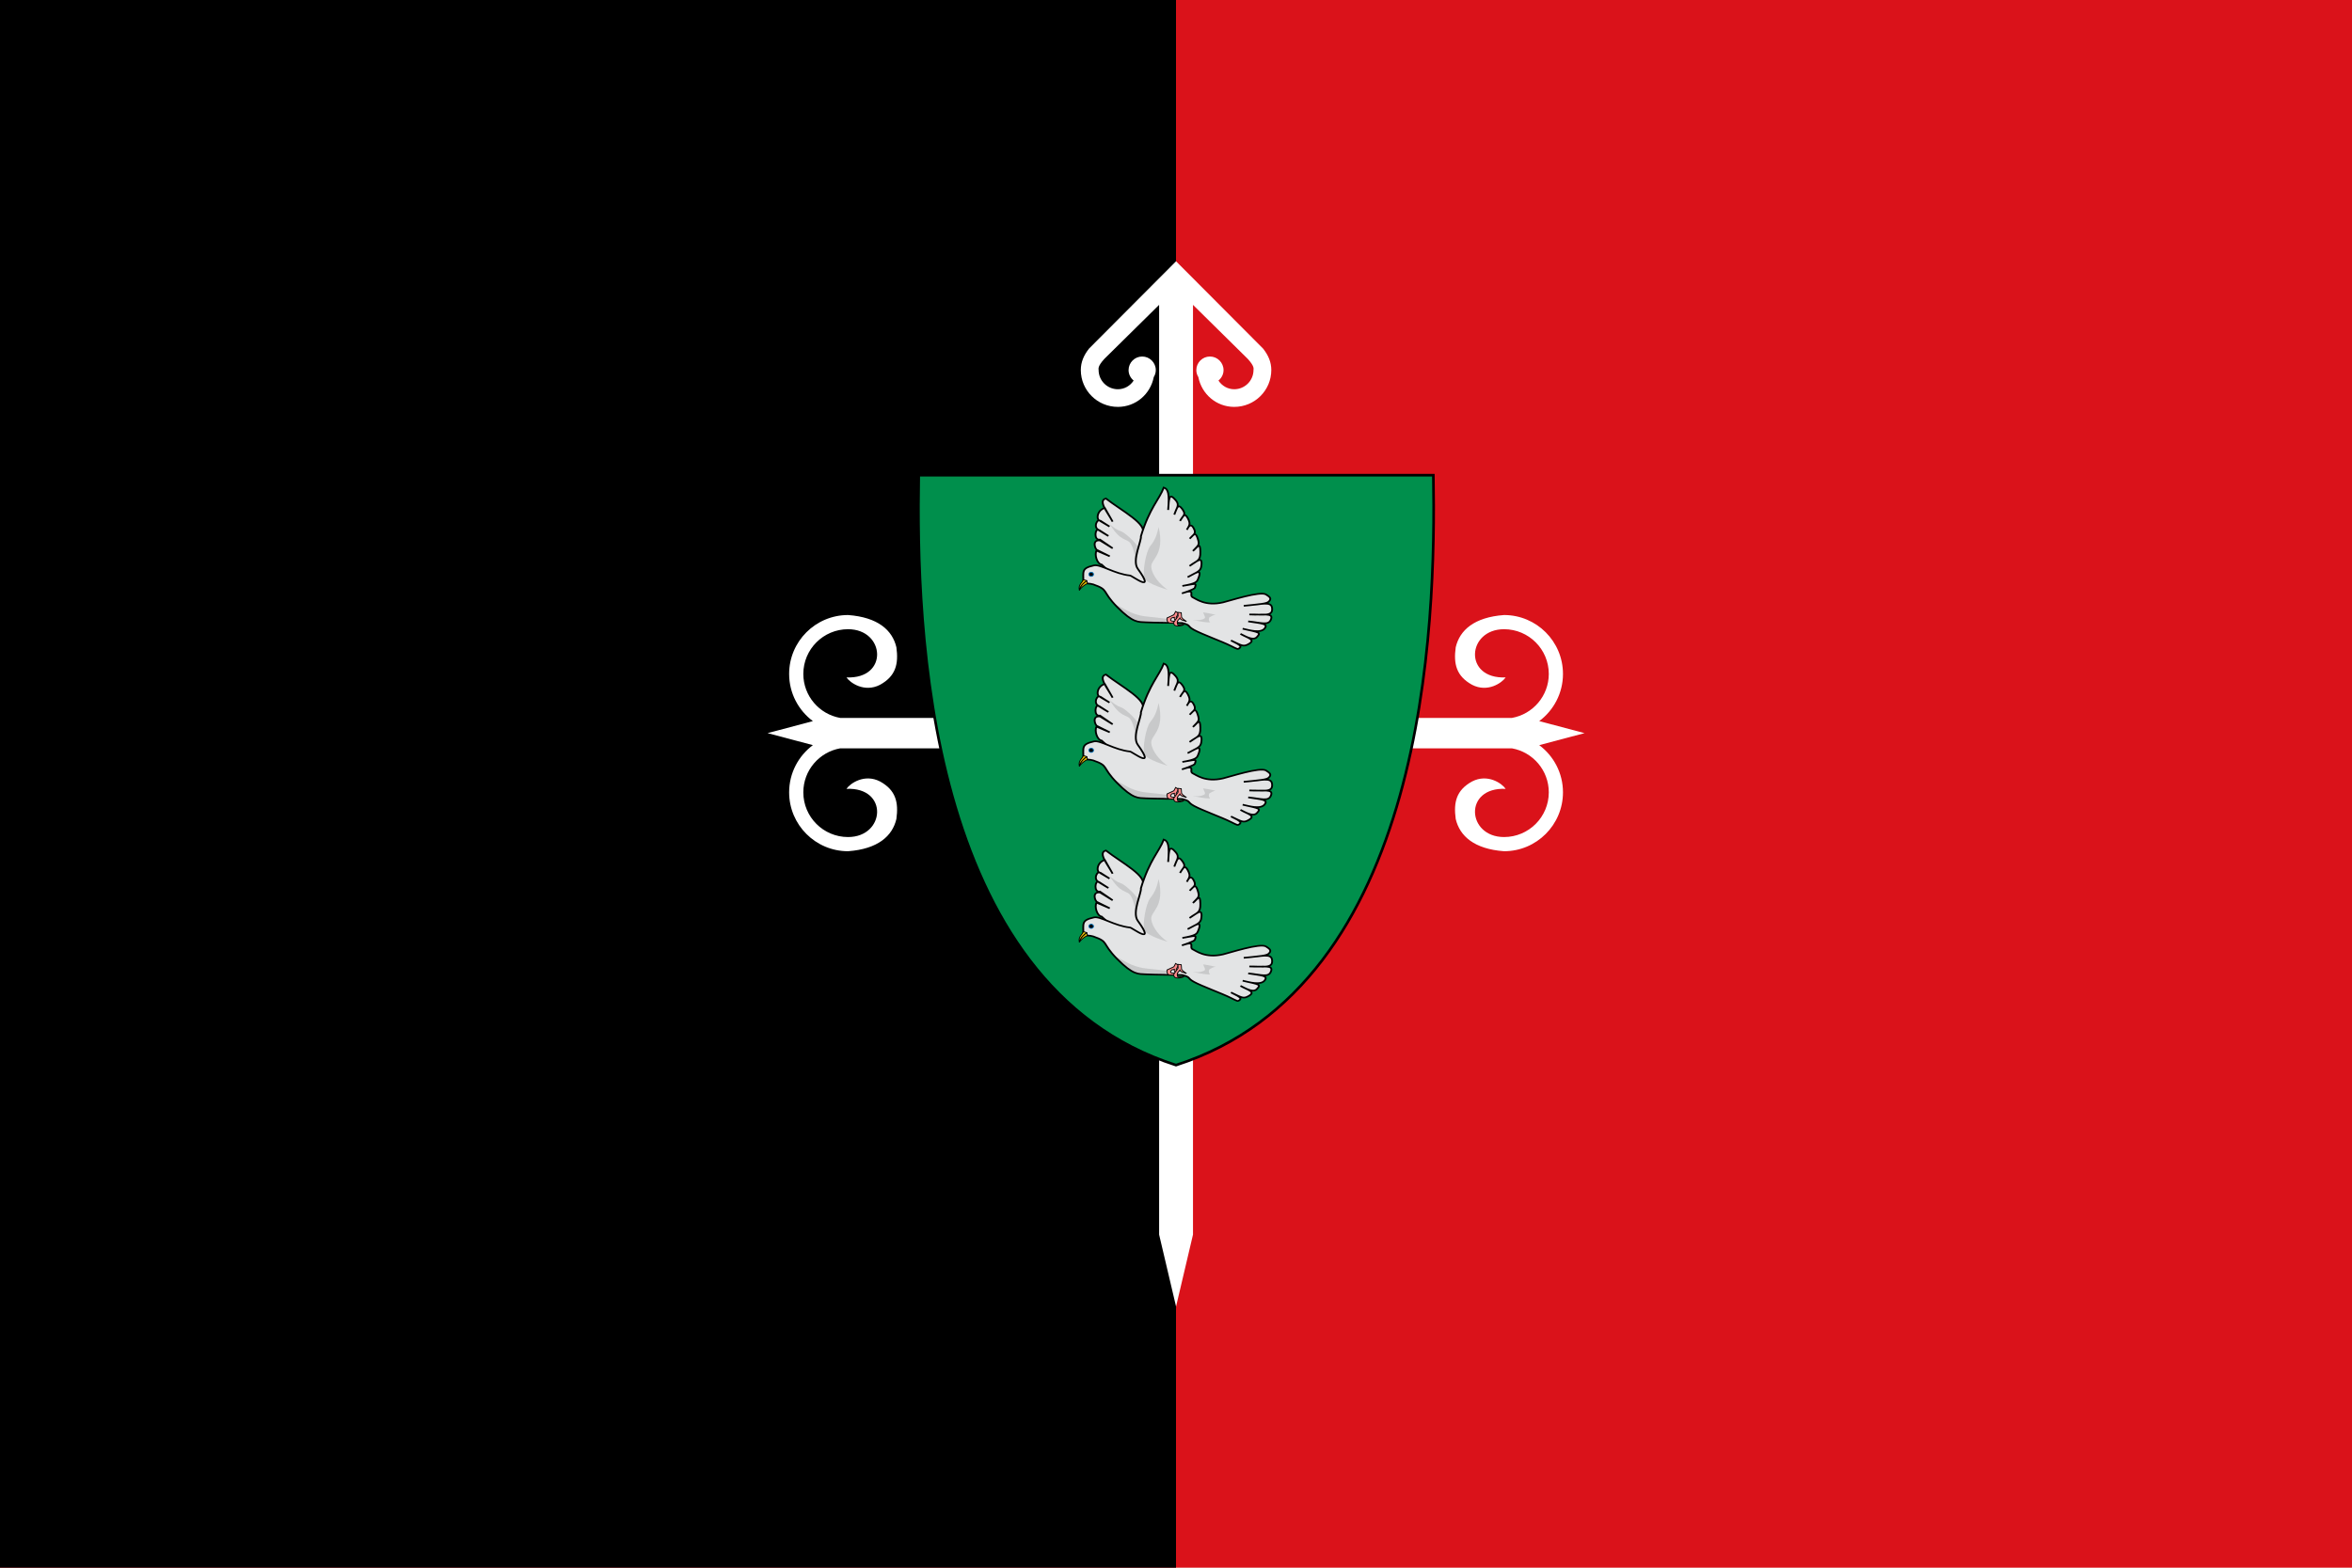 <?xml version="1.0" encoding="UTF-8" standalone="no"?>
<!-- Created with Inkscape (http://www.inkscape.org/) -->
<svg
   xmlns:svg="http://www.w3.org/2000/svg"
   xmlns="http://www.w3.org/2000/svg"
   xmlns:xlink="http://www.w3.org/1999/xlink"
   version="1.0"
   width="900"
   height="600"
   id="svg2">
  <defs
     id="defs5" />
  <g
     transform="translate(107.413,320.877)"
     id="g9470">
    <rect
       width="900"
       height="600"
       x="-107.413"
       y="-320.877"
       id="rect9466"
       style="opacity:1;fill:#da121a;fill-opacity:1;stroke:none;stroke-width:2;stroke-miterlimit:4;stroke-dasharray:none;stroke-opacity:1" />
    <rect
       width="450"
       height="600"
       x="-107.413"
       y="-320.877"
       id="rect9468"
       style="opacity:1;fill:#000000;fill-opacity:1;stroke:none;stroke-width:2;stroke-miterlimit:4;stroke-dasharray:none;stroke-opacity:1" />
    <g
       transform="matrix(1.024,0,0,1.024,124.276,-269.839)"
       id="g9441">
      <g
         transform="matrix(1.731,0,0,1.731,-12.68,-11.523)"
         id="g3223">
        <path
           d="M 130.5,34.281 L 111.719,53.125 C 110.583,54.56 109.938,56.056 109.938,57.75 C 109.938,62.162 113.525,65.719 117.938,65.719 C 121.818,65.719 124.973,62.95 125.688,59.281 C 125.958,58.837 126.125,58.339 126.125,57.781 C 126.125,56.162 124.806,54.844 123.188,54.844 C 121.569,54.844 120.25,56.162 120.25,57.781 C 120.25,58.695 120.688,59.493 121.344,60.031 C 120.617,61.156 119.382,61.906 117.938,61.906 C 115.643,61.906 113.781,60.045 113.781,57.75 C 113.793,57.527 113.479,57.034 115.031,55.344 L 126.844,43.688 L 126.844,244.438 L 130.5,259.969 L 134.156,244.438 L 134.156,43.688 L 145.969,55.344 C 147.521,57.034 147.207,57.527 147.219,57.75 C 147.219,60.045 145.357,61.906 143.062,61.906 C 141.618,61.906 140.383,61.156 139.656,60.031 C 140.312,59.493 140.75,58.695 140.75,57.781 C 140.75,56.162 139.431,54.844 137.812,54.844 C 136.194,54.844 134.875,56.162 134.875,57.781 C 134.875,58.339 135.042,58.837 135.312,59.281 C 136.027,62.95 139.182,65.719 143.062,65.719 C 147.475,65.719 151.062,62.162 151.062,57.75 C 151.062,56.056 150.417,54.56 149.281,53.125 L 130.5,34.281 z"
           id="path2392"
           style="fill:#ffffff;fill-opacity:1;fill-rule:evenodd;stroke:none;stroke-width:1px;stroke-linecap:butt;stroke-linejoin:miter;stroke-opacity:1" />
        <g
           transform="translate(2.566,0)"
           id="g3219">
          <path
             d="M 108.75,132.879 L 108.75,139.442 L 55.438,139.442 C 50.914,140.243 47.469,144.19 47.469,148.942 C 47.469,154.271 51.796,158.598 57.125,158.598 C 65.163,158.598 65.934,147.789 56.781,148.192 C 57.544,147.049 60.641,144.843 64.031,146.598 C 67.439,148.479 68.054,151.102 67.562,154.692 C 66.698,158.391 63.567,161.187 57.125,161.661 C 50.107,161.661 44.406,155.959 44.406,148.942 C 44.406,144.772 46.425,141.075 49.531,138.754 L 39.75,136.161 L 49.531,133.567 C 46.425,131.246 44.406,127.549 44.406,123.379 C 44.406,116.362 50.107,110.661 57.125,110.661 C 63.567,111.134 66.698,113.93 67.562,117.629 C 68.054,121.219 67.439,123.842 64.031,125.723 C 60.641,127.478 57.544,125.272 56.781,124.129 C 65.934,124.532 65.163,113.723 57.125,113.723 C 51.796,113.723 47.469,118.05 47.469,123.379 C 47.469,128.131 50.914,132.078 55.438,132.879 L 108.75,132.879 z"
             id="path3201"
             style="fill:#ffffff;fill-opacity:1;fill-rule:evenodd;stroke:none;stroke-width:1px;stroke-linecap:butt;stroke-linejoin:miter;stroke-opacity:1" />
          <path
             d="M 147.118,132.879 L 147.118,139.442 L 200.43,139.442 C 204.953,140.243 208.399,144.19 208.399,148.942 C 208.399,154.271 204.072,158.598 198.743,158.598 C 190.705,158.598 189.933,147.789 199.086,148.192 C 198.323,147.049 195.226,144.843 191.836,146.598 C 188.428,148.479 187.814,151.102 188.305,154.692 C 189.17,158.391 192.3,161.187 198.743,161.661 C 205.76,161.661 211.461,155.959 211.461,148.942 C 211.461,144.772 209.442,141.075 206.336,138.754 L 216.118,136.161 L 206.336,133.567 C 209.442,131.246 211.461,127.549 211.461,123.379 C 211.461,116.362 205.76,110.661 198.743,110.661 C 192.3,111.134 189.17,113.93 188.305,117.629 C 187.814,121.219 188.428,123.842 191.836,125.723 C 195.226,127.478 198.323,125.272 199.086,124.129 C 189.933,124.532 190.705,113.723 198.743,113.723 C 204.072,113.723 208.399,118.05 208.399,123.379 C 208.399,128.131 204.953,132.078 200.43,132.879 L 147.118,132.879 z"
             id="path3217"
             style="fill:#ffffff;fill-opacity:1;fill-rule:evenodd;stroke:none;stroke-width:1px;stroke-linecap:butt;stroke-linejoin:miter;stroke-opacity:1" />
        </g>
        <path
           d="M 186.047,80.469 L 74.953,80.469 C 74.371,112.875 76.343,190.432 130.485,207.844 C 184.626,190.432 186.63,112.875 186.047,80.469 z"
           id="path2384"
           style="fill:#008f4c;fill-rule:evenodd;stroke:#000000;stroke-width:0.564;stroke-linecap:butt;stroke-linejoin:miter;stroke-miterlimit:4;stroke-dasharray:none;stroke-opacity:1" />
      </g>
      <g
         transform="matrix(-0.19,0,0,0.19,263.21,88.802)"
         id="g9250">
        <g
           transform="matrix(0.526,0.188,-0.207,0.477,190.937,173.872)"
           id="g10054">
          <path
             d="M 345.012,233.733 L 333.116,175.622 C 299.966,151.1 366.963,67.641 400.946,3.611 C 431.257,0.116 414.392,56.424 411.704,94.76 L 417.8,35.982 C 447.593,33.67 464.759,70.134 449.781,76.048 L 428.689,108.159 L 450.325,77.719 C 454.155,60.236 486.426,90.913 466.635,108.42 L 445.543,140.531 C 445.543,140.531 465.682,112.692 468.539,107.417 C 476.342,93.012 501.111,138.165 477.784,142.65 L 448.998,189.887 L 478.873,145.992 C 504.908,131.068 507.59,171.886 501.432,176.505 L 469.699,214.696 L 504.452,177.753 C 517.052,187.918 521.966,225.456 507.515,233.93 L 489.389,275.615 L 449.837,302.5 L 377.416,383.145"
             id="path2206"
             style="fill:#e3e4e5;fill-opacity:1;fill-rule:evenodd;stroke:#000000;stroke-width:6.381;stroke-linecap:butt;stroke-linejoin:miter;stroke-miterlimit:4;stroke-dasharray:none;stroke-opacity:1" />
          <path
             d="M 593.108,277.354 C 575.718,235.623 580.658,220.916 533.541,227.17 C 510.697,230.203 479.594,283.399 431.208,309.168 C 423.757,313.136 372.222,410.846 396.552,294.508 C 404.243,257.733 344.548,200.169 340.548,182.835 C 272.491,92.045 229.494,75.397 198.214,38.169 C 186.046,48.539 187.881,67.795 215.548,123.835 C 195.756,80.752 187.729,62.76 177.214,99.169 C 170.708,121.698 184.56,126.193 202.179,148.346 C 183.679,126.973 174.343,112.771 168.881,137.169 C 162.761,164.506 172.214,160.169 192.548,178.169 C 174.881,164.169 165.333,154.001 163.548,178.169 C 161.689,203.33 168.214,205.502 182.881,218.502 C 172.214,207.835 160.881,200.835 158.881,218.835 C 155.934,245.355 165.881,242.502 186.214,253.835 C 161.79,240.593 157.097,238.571 160.548,268.835 C 162.957,289.969 167.631,288.085 192.881,301.835 C 171.131,293.252 156.551,277.426 169.881,313.835 C 182.8,349.121 192.964,340.335 224.881,351.169 C 195.798,345.002 168.026,329.612 185.548,363.835 C 196.255,384.749 205.048,381.669 246.881,388.502 C 220.714,386.002 180.714,370.835 216.881,409.835 C 223.396,416.861 229.548,422.169 276.214,413.169 C 229.548,423.169 224.888,418.662 238.214,435.502 C 242.803,441.301 288.214,439.169 288.214,439.169 C 231.41,440.161 270.908,454.548 258.214,467.835 C 250.331,476.086 231.362,515.971 167.548,523.835 C 144.502,526.675 30.817,529.895 17.548,550.502 C 10.946,560.754 3.797,570.615 15.214,577.502 C 24.65,583.194 28.714,584.085 105.548,562.502 C 44.048,580.919 9.343,579.809 16.952,606.714 C 26.139,639.202 52.271,618.486 99.548,600.502 C 54.158,621.851 18.356,624.164 36.214,645.502 C 53.302,665.918 72.048,645.085 112.881,623.835 C 72.714,648.585 50.904,656.949 68.881,669.502 C 89.401,683.83 122.205,656.172 141.214,642.835 C 91.309,678.531 86.038,679.488 106.881,690.835 C 122.065,699.101 136.714,681.919 155.548,658.502 C 138.381,682.752 110.966,699.827 145.214,705.502 C 164.975,708.776 168.298,701.085 195.548,669.835 C 167.464,702.585 169.951,705.649 181.285,708.835 C 186.134,710.198 187.031,709.373 204.214,688.502 C 226.187,661.813 280.212,611.211 300.214,585.169 C 318.881,560.865 302.214,565.835 328.881,545.169 C 328.881,545.169 421.548,507.835 445.548,496.502 C 469.548,485.169 487.548,483.835 516.881,405.169 C 546.214,326.502 518.042,334.938 562.881,293.835 C 570.881,286.502 592.441,278.021 593.108,277.354 z"
             id="path1942"
             style="fill:#e3e4e5;fill-opacity:1;fill-rule:evenodd;stroke:#000000;stroke-width:6.381;stroke-linecap:butt;stroke-linejoin:miter;stroke-miterlimit:4;stroke-dasharray:none;stroke-opacity:1" />
          <path
             d="M 578.361,272.085 L 579.791,283.411 C 592.106,284.731 605.301,289.569 615.417,296.606 C 604.576,280.92 591.71,276.773 578.361,272.085 z"
             id="path6394"
             style="fill:#eac102;fill-opacity:1;fill-rule:evenodd;stroke:#000000;stroke-width:3.191;stroke-linecap:round;stroke-linejoin:round;stroke-miterlimit:4;stroke-dasharray:none;stroke-opacity:1" />
          <path
             d="M 559.801,255.862 A 7.587,7.587 0 1 1 544.627,255.862 A 7.587,7.587 0 1 1 559.801,255.862 z"
             transform="matrix(1.054,0,0,1.054,-27.009,-14.299)"
             id="path8165"
             style="fill:#000000;fill-opacity:1;stroke:#0071bc;stroke-width:2.768;stroke-linejoin:miter;stroke-miterlimit:4;stroke-dasharray:none;stroke-opacity:1" />
          <g
             id="g11711"
             style="fill:#d20036;fill-opacity:1;stroke:none" />
          <g
             id="g25898"
             style="fill:#000000;fill-opacity:0.118;stroke:none">
            <path
               d="M 329.214,408.169 C 329.214,408.169 388.214,360.371 388.214,337.966 C 388.214,315.561 345.533,242.371 322.938,228.928 C 300.342,215.485 284.023,194.574 270.214,172.169 C 289.044,282.7 341.732,276.321 350.555,306.599 C 359.796,338.312 345.533,382.776 329.214,408.169 z"
               id="path14376"
               style="fill:#000000;fill-opacity:0.118;fill-rule:evenodd;stroke:none;stroke-width:1px;stroke-linecap:butt;stroke-linejoin:miter;stroke-opacity:1" />
            <path
               d="M 204,559.092 C 204,559.092 224,544.092 242,534.092 C 243,547.092 240.668,552.042 244,556.092 C 246.705,559.38 265,560.092 283,549.092 C 301,538.092 243,579.092 233,578.092 C 238,568.092 229,560.092 229,560.092 C 229,560.092 211,555.092 204,559.092 z"
               transform="translate(4.214,7.647705e-2)"
               id="path17036"
               style="fill:#000000;fill-opacity:0.118;fill-rule:evenodd;stroke:none;stroke-width:1px;stroke-linecap:butt;stroke-linejoin:miter;stroke-opacity:1" />
            <path
               d="M 516.617,397.15 C 501.143,409.965 486.633,448.114 438.28,474.889 C 406.391,492.548 367.868,512.248 363.624,516.829 C 365.605,515.101 390.038,520.572 394.154,520.05 C 431.966,501.082 500.073,493.908 516.617,397.15 z"
               id="path23241"
               style="opacity:1;fill:#000000;fill-opacity:0.118;fill-rule:evenodd;stroke:none;stroke-width:1px;stroke-linecap:butt;stroke-linejoin:miter;stroke-opacity:1" />
            <path
               d="M 395.214,264.169 C 395.214,264.169 366.214,230.953 366.214,215.384 C 366.214,199.814 387.193,148.953 398.299,139.612 C 409.406,130.27 417.427,115.738 424.214,100.169 C 414.959,176.979 389.061,172.546 384.725,193.586 C 380.183,215.625 387.193,246.523 395.214,264.169 z"
               id="path4148"
               style="fill:#000000;fill-opacity:0.118;fill-rule:evenodd;stroke:none;stroke-width:1px;stroke-linecap:butt;stroke-linejoin:miter;stroke-opacity:1" />
          </g>
          <path
             d="M 587.921,264.284 L 578.361,272.085 C 591.71,276.773 604.576,280.92 615.417,296.606 C 612.778,276.374 593.639,272.201 587.921,264.284 z"
             id="path6393"
             style="fill:#eac102;fill-opacity:1;fill-rule:evenodd;stroke:#000000;stroke-width:3.191;stroke-linecap:round;stroke-linejoin:round;stroke-miterlimit:4;stroke-dasharray:none;stroke-opacity:1" />
        </g>
        <path
           d="M 267.428,479.61 L 280.942,485.96 C 282.686,501.698 267.298,493.979 260.617,494.914 C 263.37,490.273 274.493,493.981 273.428,489.929 C 273.163,483.79 268.278,486.036 265.702,484.092 C 269.377,487.274 262.732,492.045 258.976,496.371 C 261.766,490.802 264.237,485.449 262.035,483.251 L 258.551,476.761 L 263.944,473.12 L 267.428,479.61 z"
           id="path16072"
           style="fill:#fd8d8d;fill-opacity:1;fill-rule:evenodd;stroke:#000000;stroke-width:1.718;stroke-linecap:butt;stroke-linejoin:miter;stroke-miterlimit:4;stroke-dasharray:none;stroke-opacity:1" />
        <path
           d="M 259.05,482.114 L 267.271,493.734 C 270.402,505.44 251.042,502.028 246.694,498.466 C 251.631,497.229 258.967,502.382 260.272,498.388 C 262.401,490.499 256.985,489.455 255.089,485.217 C 256.525,489.638 248.143,490.765 242.509,492.815 C 247.989,489.251 253.074,485.73 252.374,482.829 L 252.922,475.627 L 259.599,474.911 L 259.05,482.114 z"
           id="path15101"
           style="fill:#fd8d8d;fill-opacity:1;fill-rule:evenodd;stroke:#000000;stroke-width:1.718;stroke-linecap:butt;stroke-linejoin:miter;stroke-miterlimit:4;stroke-dasharray:none;stroke-opacity:1" />
      </g>
      <use
         transform="translate(0,65.782)"
         id="use9341"
         x="0"
         y="0"
         width="261"
         height="302"
         xlink:href="#g9250" />
      <use
         transform="translate(0,65.782)"
         id="use9343"
         x="0"
         y="0"
         width="261"
         height="302"
         xlink:href="#use9341" />
    </g>
  </g>
</svg>
